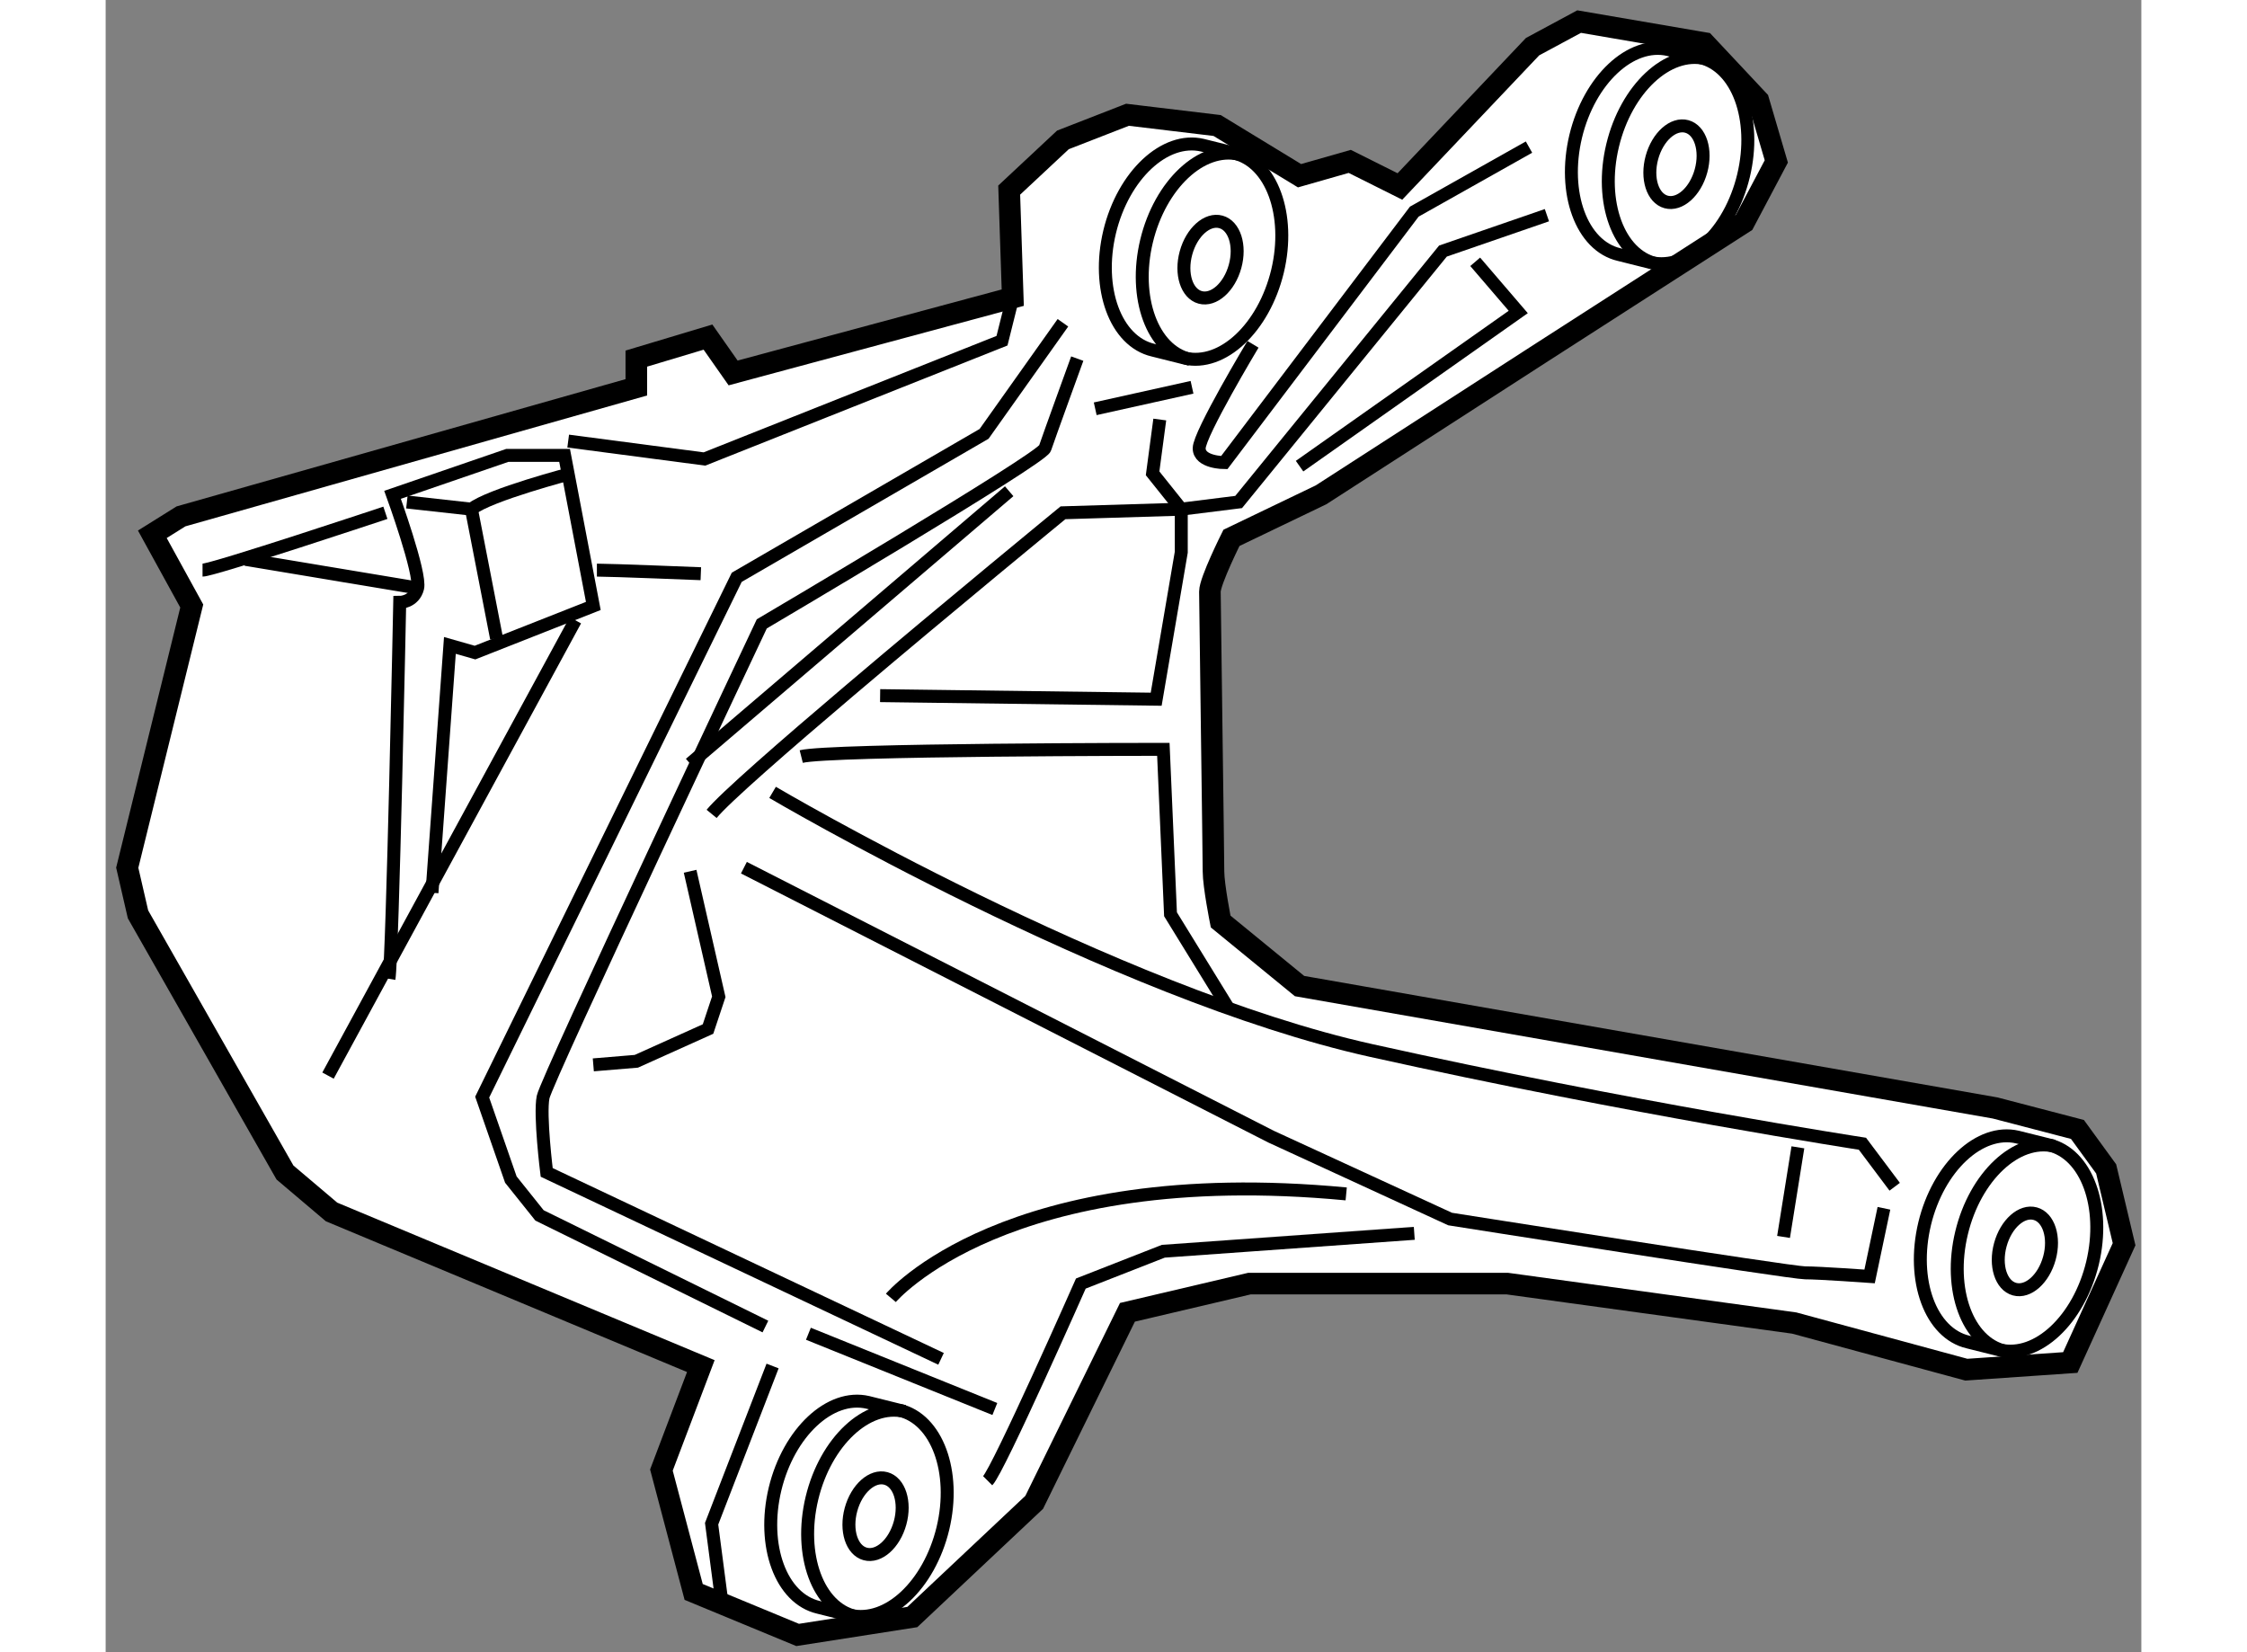 <?xml version="1.0" encoding="utf-8"?>
<!-- Generator: Adobe Illustrator 15.1.0, SVG Export Plug-In . SVG Version: 6.00 Build 0)  -->
<!DOCTYPE svg PUBLIC "-//W3C//DTD SVG 1.1//EN" "http://www.w3.org/Graphics/SVG/1.1/DTD/svg11.dtd">
<svg version="1.1" xmlns="http://www.w3.org/2000/svg" xmlns:xlink="http://www.w3.org/1999/xlink" x="0px" y="0px" width="244.8px"
	 height="180px" viewBox="121.686 7.854 47.15 38.268" enable-background="new 0 0 244.8 180" xml:space="preserve">
	
<rect x="121.686" y="7.854" width="47.15" height="38.268" fill="#808080" stroke="none"/>
	
<g><path fill="#FFFFFF" stroke="#000000" stroke-width="0.5" d="M142.696,14.748l-6.477,1.744l-0.582-0.83l-1.66,0.498v0.665
				l-10.546,2.989l-0.664,0.415l0.913,1.661l-1.494,6.062l0.249,1.08l3.404,5.979l1.079,0.914l8.553,3.57l-0.913,2.408l0.747,2.823
				l2.408,0.996l2.657-0.415l2.823-2.657l2.159-4.401l2.823-0.664h5.979l6.643,0.913l3.985,1.08l2.408-0.166l1.246-2.74l-0.415-1.744
				l-0.665-0.914l-1.909-0.498l-16.109-2.823l-1.827-1.495c0,0-0.166-0.83-0.166-1.163c0-0.332-0.083-6.228-0.083-6.477
				s0.499-1.246,0.499-1.246l2.075-0.997l5.148-3.321l4.65-2.989l0.747-1.412l-0.415-1.412l-1.246-1.329l-2.906-0.498l-1.079,0.581
				l-3.072,3.238l-1.162-0.581l-1.163,0.332l-1.909-1.163l-2.076-0.249l-1.495,0.582l-1.245,1.163L142.696,14.748z"></path><path fill="none" stroke="#000000" stroke-width="0.3" d="M146.68,16.148c0.87,0.201,1.831-0.699,2.148-2.011
				c0.314-1.31-0.139-2.536-1.009-2.738l-0.731-0.182c-0.871-0.202-1.832,0.697-2.148,2.007c-0.314,1.313,0.137,2.539,1.008,2.741
				L146.68,16.148z"></path><path fill="none" stroke="#000000" stroke-width="0.3" d="M147.941,11.428c-0.869-0.202-1.831,0.698-2.146,2.009
				c-0.314,1.31,0.136,2.539,1.007,2.74"></path><ellipse transform="matrix(-0.264 0.965 -0.965 -0.264 199.503 -124.661)" fill="none" stroke="#000000" stroke-width="0.3" cx="147.332" cy="13.814" rx="0.906" ry="0.589"></ellipse><path fill="none" stroke="#000000" stroke-width="0.3" d="M157.474,13.934c0.87,0.201,1.832-0.698,2.148-2.011
				c0.314-1.31-0.138-2.536-1.009-2.738l-0.73-0.182c-0.871-0.202-1.832,0.697-2.148,2.007c-0.314,1.313,0.137,2.539,1.007,2.741
				L157.474,13.934z"></path><path fill="none" stroke="#000000" stroke-width="0.3" d="M158.736,9.213c-0.869-0.202-1.831,0.698-2.146,2.009
				c-0.315,1.311,0.136,2.539,1.007,2.74"></path><ellipse transform="matrix(-0.264 0.965 -0.965 -0.264 211.008 -137.872)" fill="none" stroke="#000000" stroke-width="0.3" cx="158.126" cy="11.6" rx="0.906" ry="0.589"></ellipse><path fill="none" stroke="#000000" stroke-width="0.3" d="M138.93,45.266c0.87,0.201,1.831-0.698,2.148-2.011
				c0.314-1.31-0.139-2.536-1.009-2.738l-0.731-0.182c-0.871-0.202-1.832,0.697-2.148,2.007c-0.314,1.313,0.137,2.539,1.008,2.741
				L138.93,45.266z"></path><path fill="none" stroke="#000000" stroke-width="0.3" d="M140.191,40.545c-0.869-0.202-1.831,0.699-2.146,2.009
				c-0.314,1.311,0.136,2.539,1.007,2.74"></path><ellipse transform="matrix(-0.264 0.965 -0.965 -0.264 217.797 -80.391)" fill="none" stroke="#000000" stroke-width="0.3" cx="139.582" cy="42.932" rx="0.906" ry="0.589"></ellipse><path fill="none" stroke="#000000" stroke-width="0.3" d="M165.557,39.121c0.869,0.201,1.831-0.698,2.148-2.011
				c0.313-1.311-0.139-2.536-1.01-2.738l-0.73-0.182c-0.871-0.202-1.832,0.697-2.148,2.007c-0.314,1.313,0.137,2.539,1.007,2.741
				L165.557,39.121z"></path><path fill="none" stroke="#000000" stroke-width="0.3" d="M166.818,34.401c-0.869-0.202-1.831,0.698-2.146,2.009
				c-0.315,1.31,0.136,2.539,1.007,2.74"></path><ellipse transform="matrix(-0.264 0.965 -0.965 -0.264 245.518 -113.84)" fill="none" stroke="#000000" stroke-width="0.3" cx="166.208" cy="36.788" rx="0.906" ry="0.589"></ellipse><path fill="none" stroke="#000000" stroke-width="0.3" d="M128.248,30.525c0.083-0.498,0.249-8.719,0.249-8.719
				s0.332,0,0.415-0.332s-0.581-2.159-0.581-2.159l2.657-0.913h1.328l0.665,3.487l-2.74,1.08l-0.582-0.166l-0.415,5.729"></path><polyline fill="none" stroke="#000000" stroke-width="0.3" points="128.663,19.481 130.158,19.647 130.739,22.637 		"></polyline><path fill="none" stroke="#000000" stroke-width="0.3" d="M130.158,19.647c0.415-0.333,2.324-0.831,2.324-0.831"></path><path fill="none" stroke="#000000" stroke-width="0.3" d="M123.93,21.059c0.25,0,4.235-1.328,4.235-1.328"></path><line fill="none" stroke="#000000" stroke-width="0.3" x1="124.927" y1="20.81" x2="128.912" y2="21.474"></line><line fill="none" stroke="#000000" stroke-width="0.3" x1="132.565" y1="22.221" x2="126.836" y2="32.767"></line><path fill="none" stroke="#000000" stroke-width="0.3" d="M133.064,21.059c0.332,0,2.407,0.083,2.407,0.083"></path><polyline fill="none" stroke="#000000" stroke-width="0.3" points="132.399,18.07 135.555,18.485 142.447,15.745 142.696,14.748 
						"></polyline><polyline fill="none" stroke="#000000" stroke-width="0.3" points="143.858,15.33 142.032,17.903 136.303,21.225 130.407,33.265 
				131.071,35.175 131.735,36.005 136.967,38.579 		"></polyline><path fill="none" stroke="#000000" stroke-width="0.3" d="M141.035,39.327l-9.134-4.318c0,0-0.166-1.329-0.083-1.744
				s5.065-10.961,5.065-10.961s6.477-3.819,6.56-4.068c0.083-0.25,0.747-2.076,0.747-2.076"></path><line fill="none" stroke="#000000" stroke-width="0.3" x1="144.606" y1="17.322" x2="146.848" y2="16.824"></line><polyline fill="none" stroke="#000000" stroke-width="0.3" points="146.101,17.571 145.935,18.817 146.599,19.647 147.928,19.481 
				152.66,13.669 155.068,12.838 		"></polyline><path fill="none" stroke="#000000" stroke-width="0.3" d="M154.653,11.261l-2.657,1.495l-4.401,5.813c0,0-0.581,0-0.581-0.332
				c0-0.333,1.246-2.408,1.246-2.408"></path><polyline fill="none" stroke="#000000" stroke-width="0.3" points="153.407,13.918 154.404,15.08 149.339,18.651 		"></polyline><line fill="none" stroke="#000000" stroke-width="0.3" x1="142.613" y1="19.232" x2="135.223" y2="25.543"></line><path fill="none" stroke="#000000" stroke-width="0.3" d="M135.721,26.705c0.301-0.367,1.676-1.567,3.212-2.87
				c2.284-1.938,4.926-4.104,4.926-4.104l2.74-0.083v0.996l-0.581,3.405l-6.394-0.083"></path><path fill="none" stroke="#000000" stroke-width="0.3" d="M137.797,25.377c0.664-0.167,8.387-0.167,8.387-0.167l0.166,3.82
				l1.329,2.159"></path><path fill="none" stroke="#000000" stroke-width="0.3" d="M137.133,26.207c0,0,7.889,4.65,13.867,5.979s11.376,2.159,11.376,2.159
				l0.747,0.996"></path><path fill="none" stroke="#000000" stroke-width="0.3" d="M136.469,27.951l12.206,6.228l4.151,1.91c0,0,7.889,1.246,8.221,1.246
				s1.495,0.083,1.495,0.083l0.332-1.578"></path><line fill="none" stroke="#000000" stroke-width="0.3" x1="160.881" y1="34.428" x2="160.549" y2="36.503"></line><path fill="none" stroke="#000000" stroke-width="0.3" d="M139.873,37.915c0,0,2.657-3.155,10.546-2.408"></path><path fill="none" stroke="#000000" stroke-width="0.3" d="M142.115,42.15c0.249-0.249,2.158-4.567,2.158-4.567l1.91-0.748
				l5.813-0.415"></path><polyline fill="none" stroke="#000000" stroke-width="0.3" points="137.133,39.493 135.721,43.146 135.971,45.056 		"></polyline><line fill="none" stroke="#000000" stroke-width="0.3" x1="137.963" y1="38.746" x2="142.281" y2="40.489"></line><polyline fill="none" stroke="#000000" stroke-width="0.3" points="135.223,28.034 135.887,30.94 135.638,31.688 133.978,32.435 
				132.981,32.518 		"></polyline></g>


</svg>